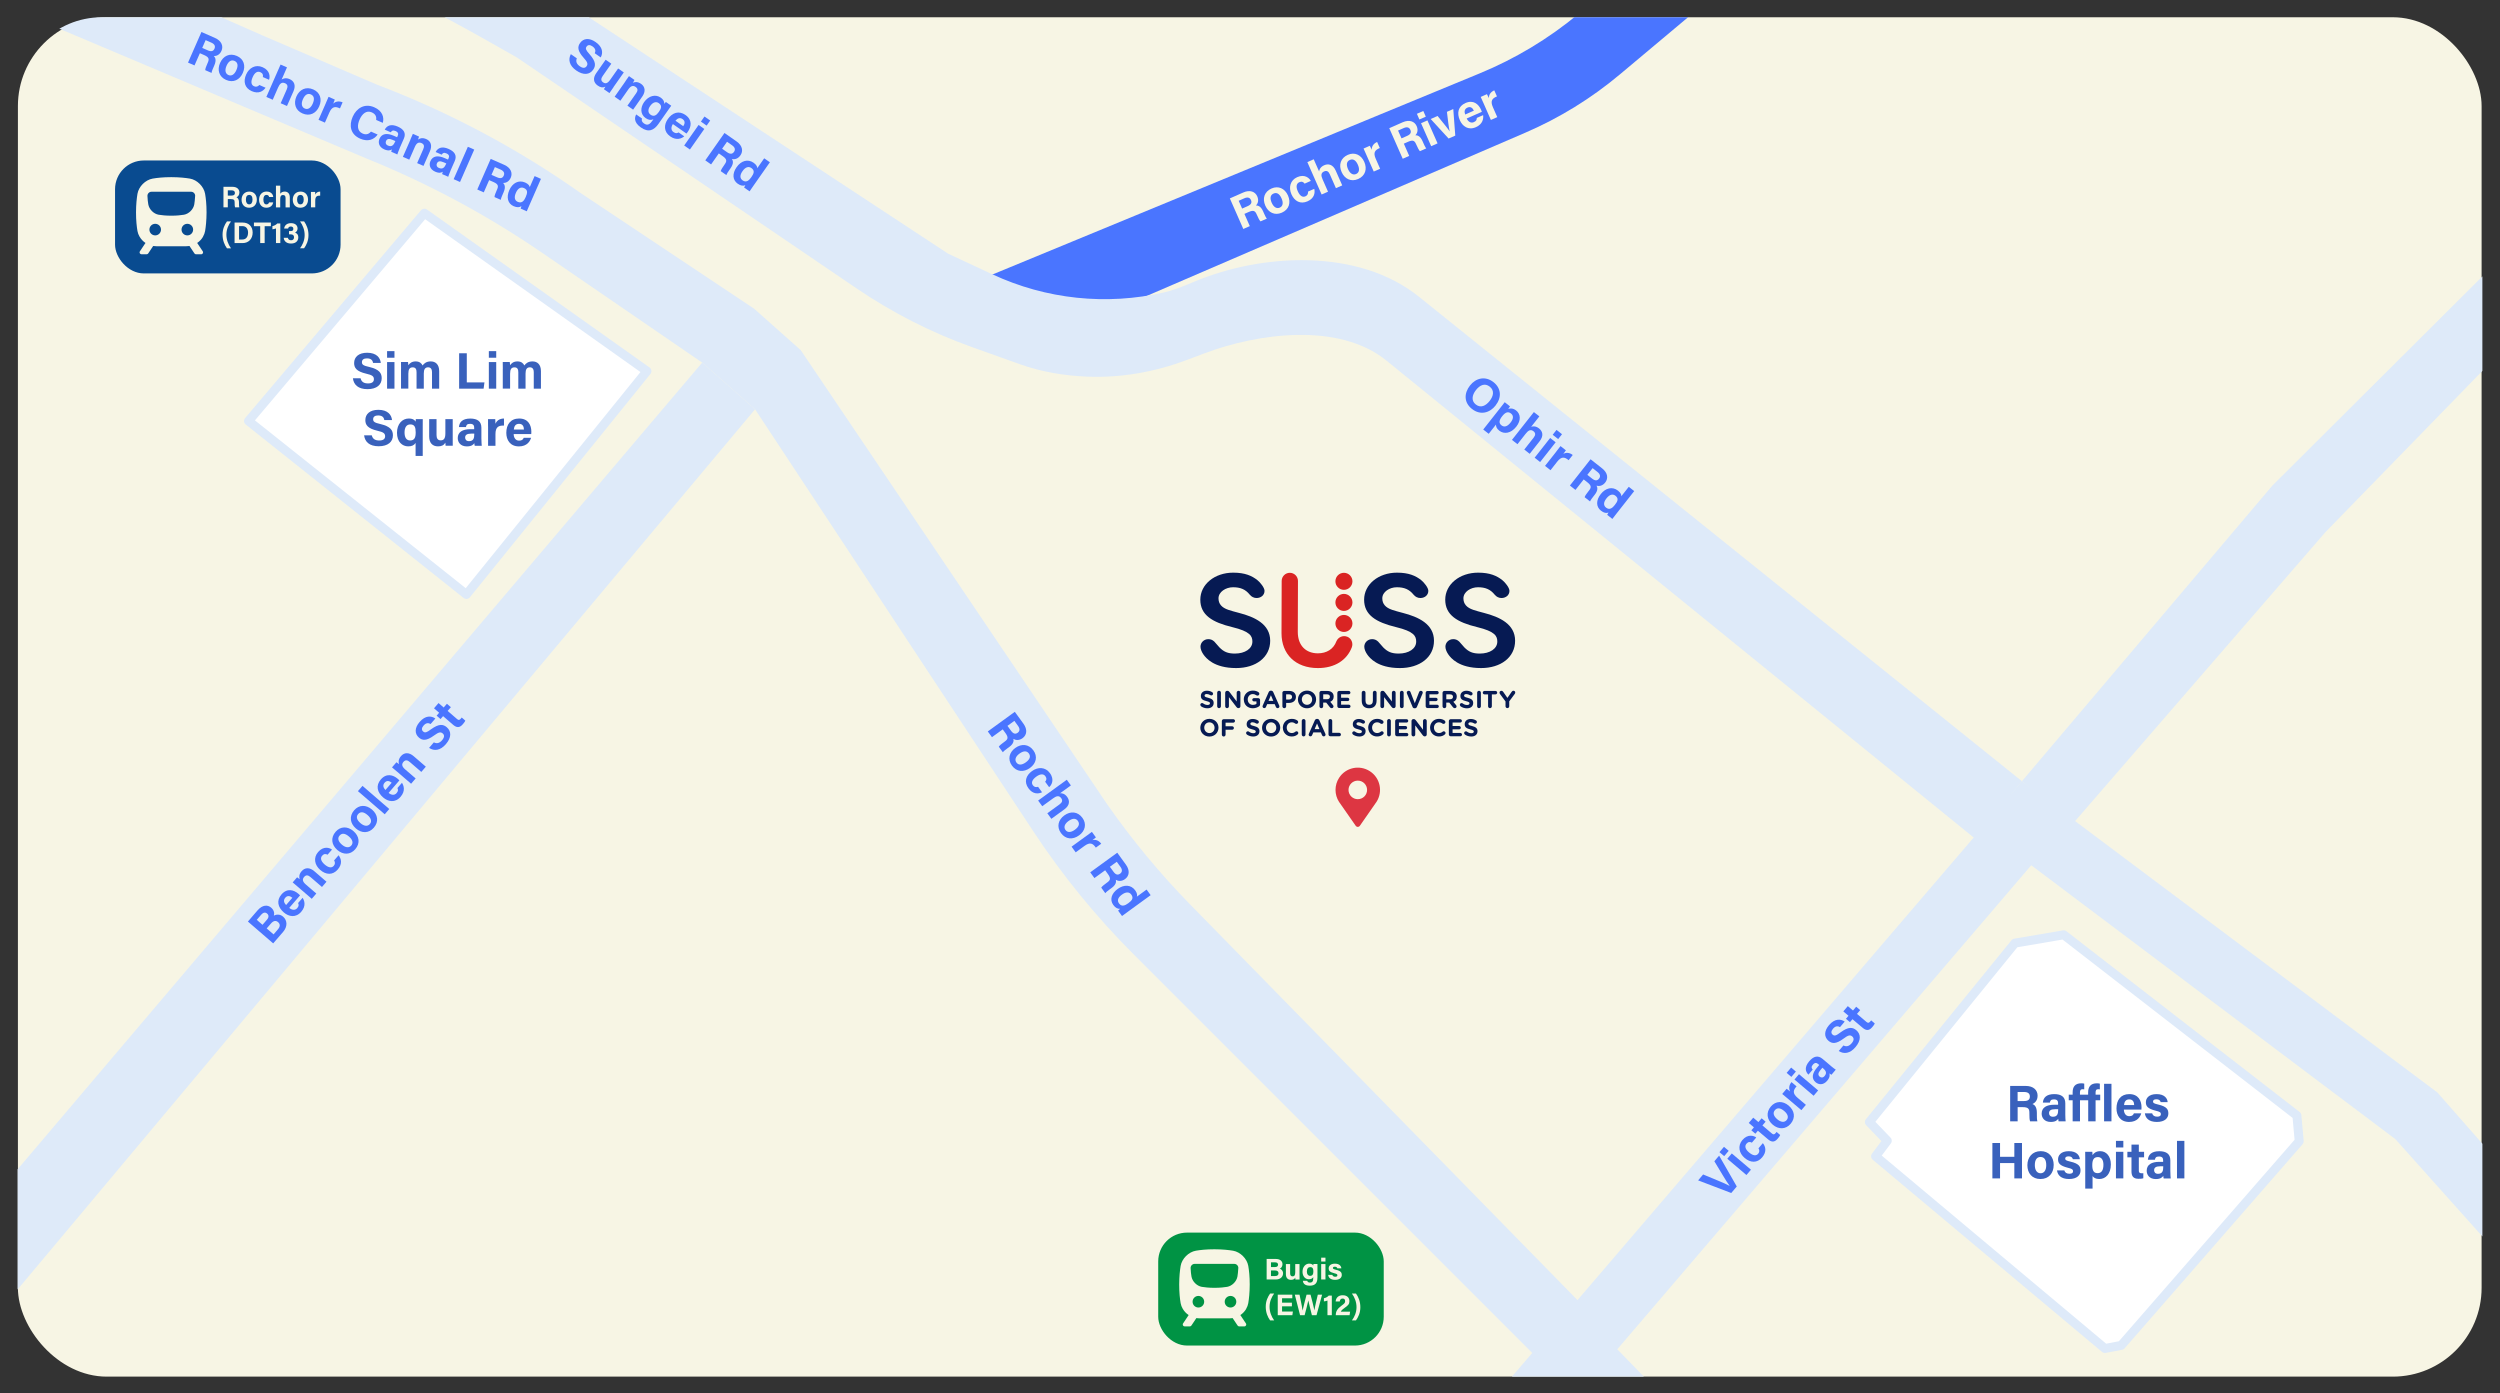 <?xml version="1.0" encoding="UTF-8"?>
<svg id="Layer_1" data-name="Layer 1" xmlns="http://www.w3.org/2000/svg" xmlns:xlink="http://www.w3.org/1999/xlink" viewBox="0 0 724.52 403.76">
  <rect x="0" y="0" width="724.52" height="403.76" fill="#333333" stroke="none"/>
  <defs>
    <style>
      .cls-1 {
        fill: none;
      }

      .cls-2 {
        fill: #094b90;
      }

      .cls-3 {
        fill: #f7f5e4;
      }

      .cls-4 {
        fill: #fff;
        stroke: #deeaf9;
        stroke-linecap: round;
        stroke-linejoin: round;
        stroke-width: 2.6px;
      }

      .cls-5 {
        fill: #009344;
      }

      .cls-6 {
        fill: #deeaf9;
      }

      .cls-7 {
        fill: #4a75ff;
      }

      .cls-8 {
        fill: #061a53;
      }

      .cls-9 {
        fill: #3961bc;
      }

      .cls-10 {
        fill: #da2423;
      }

      .cls-11 {
        fill: #dd3642;
      }

      .cls-12 {
        clip-path: url(#clippath);
      }
    </style>
    <clipPath id="clippath">
      <rect class="cls-1" x="5.1" y="5" width="714.31" height="393.96" rx="24.42" ry="24.42"/>
    </clipPath>
  </defs>
  <g>
    <rect class="cls-3" x="5.19" y="5" width="714" height="393.96" rx="25.74" ry="25.74"/>
    <g class="cls-12">
      <g>
        <path class="cls-3" d="M249.91,130.78s4.59-10.21,13.42-15.18c20.98-11.81,25.86-9.92,49.31-7.82l40.59-13.53,37.89-6.31,191.23,152.44-127.19,147.03-122.68-122.68-62.24-91.11-20.34-42.85Z"/>
        <path class="cls-7" d="M492.83-25.26l-35.53,29.41c-8.59,7.11-18.2,12.89-28.51,17.13l-144.56,59.67,25.26,14.66,132.57-57.16c9.89-4.26,19.1-9.94,27.36-16.86l39.2-32.86-15.79-13.98Z"/>
        <polygon class="cls-6" points="332.94 521.82 585.96 226.41 706.38 316.61 774.04 393.73 774.04 419.44 694.21 330.14 588.67 250.76 468.7 391.03 595.88 521.82 565.21 521.82 454.26 405.01 357.75 521.82 332.94 521.82"/>
        <polygon class="cls-6" points="600.84 238.58 673.91 154.24 773.58 51.86 773.58 26.15 658.57 140.71 585.96 226.41 600.84 238.58"/>
        <polygon class="cls-6" points="-18.18 366.3 203.5 105.08 218.83 118.61 -18.18 401.48 -18.18 366.3"/>
        <path class="cls-6" d="M3.69-76.23l57.49,32.9c11.25,6.31,23.2,11.29,35.6,14.83l20.77,5.93c11.53,3.29,27.19,10.6,37.24,17.15l119.97,78.93,12.82,5.98c15.6,7.28,33.12,9.09,49.77,5.26,2.71-.62,5.61-1.79,8.57-3.04,19.8-8.34,47.72-9.84,65.28,4.27l174.77,140.42-13.53,16.69s-170.63-138.58-170.63-138.58c-13.88-11.27-37.48-7.87-52.75-2.11,0,0-5.04,1.9-5.04,1.9-9.28,3.5-19.16,5.27-29.07,4.85-6.63-.28-13.18-1.38-19.37-3.59l-13.85-4.95c-11.81-4.22-23.03-9.92-33.4-16.97L149.83,16.68C129.98,5.41,118.59-1.28,104.3-4.64l-16.56-3.9c-15.36-3.61-30.13-9.4-43.86-17.19L3.69-49.17v-27.06Z"/>
        <path class="cls-6" d="M3.69-21.66L76.31,10.37l32.92,14.16c20.97,7.97,40.84,18.55,59.16,31.5l50.14,33.42,13.53,12.03,88.61,131.32c7.26,10.45,15.39,20.28,24.3,29.38l112.9,115.32-13.53,14.88-115.79-115.79c-10.88-10.88-20.63-22.83-29.1-35.68l-80.63-122.3-15.33-13.53-46.4-31.83c-15.93-10.92-32.99-20.08-50.9-27.32L-17.28-6.24,3.69-21.66Z"/>
        <g>
          <path class="cls-7" d="M167.17,16.89c-.37.92-.06,1.68.86,2.32.92.64,1.57.55,1.97-.02.46-.66.27-1.2-.87-2.46-1.81-2.02-1.78-3.19-1.03-4.26.97-1.38,2.66-1.59,4.53-.27,2.11,1.48,2.16,3.19,1.46,4.44l-1.73-1.21c.26-.56.36-1.27-.66-1.99-.7-.49-1.32-.5-1.71.07-.39.55-.21,1.02.87,2.21,1.91,2.17,1.82,3.37,1.03,4.5-1.01,1.44-2.8,1.67-4.9.2-2.01-1.41-2.39-3.15-1.56-4.73l1.73,1.21Z"/>
          <path class="cls-7" d="M177.82,25.25c-.39.56-.84,1.2-1.2,1.73l-1.61-1.13c.09-.18.3-.51.44-.72-.78.35-1.46.22-2.23-.33-1.21-.85-1.46-2.12-.43-3.6l2.73-3.89,1.64,1.15-2.49,3.55c-.46.66-.63,1.34.08,1.84.75.53,1.34.34,2.16-.83l2.23-3.18,1.64,1.15-2.97,4.23Z"/>
          <path class="cls-7" d="M181.23,23.57c.36-.51.74-1.06,1.05-1.51l1.6,1.12c-.08.19-.35.62-.46.81.45-.23,1.31-.42,2.36.31,1.2.84,1.39,2.2.35,3.69l-2.65,3.79-1.65-1.15,2.53-3.6c.48-.68.6-1.31-.14-1.83-.7-.49-1.37-.38-2.11.68l-2.32,3.31-1.66-1.16,3.12-4.45Z"/>
          <path class="cls-7" d="M190.85,35.88c-1.34,1.91-2.89,2.62-5.14,1.04-2.17-1.53-1.75-3.03-1.33-3.75l1.68,1.18c-.18.5-.07.98.56,1.42,1.07.75,1.74.24,2.55-.92l.2-.29c-.67.3-1.39.28-2.27-.34-1.56-1.1-1.56-3.02-.44-4.62,1.31-1.86,3.32-2.36,4.8-1.32,1.02.72,1.11,1.5,1.01,1.84.12-.15.42-.48.51-.57l1.55,1.09c-.38.54-.81,1.13-1.21,1.71l-2.47,3.52ZM188.51,33.23c.99.69,1.73.2,2.43-.8.7-1,1.01-1.81-.03-2.55-.71-.5-1.66-.34-2.5.85-.72,1.02-.62,1.99.11,2.49Z"/>
          <path class="cls-7" d="M195.01,35.96c-.52.75-.65,1.74.16,2.31.69.48,1.08.34,1.49.1l1.64,1.15c-.71.58-2.21,1.32-4.07,0-1.97-1.38-1.79-3.44-.7-5,1.31-1.88,3.21-2.54,5.13-1.19,2.04,1.43,1.7,3.41.66,4.89-.15.21-.23.33-.38.49l-3.94-2.76ZM198.02,36.56c.47-.7.61-1.48-.2-2.04-.78-.55-1.48-.23-2.07.46l2.27,1.59Z"/>
          <path class="cls-7" d="M202.46,36.21l1.66,1.16-4.18,5.96-1.66-1.16,4.18-5.96ZM203.13,35.24l1.03-1.47,1.66,1.16-1.03,1.47-1.66-1.16Z"/>
          <path class="cls-7" d="M208.31,44.47l-2.23,3.18-1.68-1.18,5.56-7.93,3.49,2.44c1.73,1.21,2,2.81,1.13,4.04-.74,1.06-1.72,1.23-2.46,1.07.29.42.6,1.25-.4,2.67l-.27.39c-.37.53-.8,1.14-.94,1.59l-1.63-1.14c.1-.44.5-1.06,1.09-1.9l.08-.12c.6-.86.68-1.43-.6-2.33l-1.13-.79ZM209.27,43.1l1.44,1.01c.93.65,1.55.55,2.01-.1.45-.64.29-1.31-.55-1.9l-1.47-1.03-1.42,2.02Z"/>
          <path class="cls-7" d="M223.1,47.05l-4.74,6.77c-.38.54-.77,1.09-1.13,1.64l-1.58-1.11c.1-.21.27-.53.36-.68-.62.27-1.34.19-2.22-.43-1.51-1.06-1.62-2.94-.31-4.8,1.28-1.83,3.23-2.46,4.92-1.27.87.61,1.11,1.24,1.05,1.59l2.02-2.88,1.65,1.15ZM215.2,52.27c1.13.79,1.93-.06,2.53-.91.72-1.02,1.11-1.9.03-2.66-.86-.6-1.78-.23-2.57.89-.82,1.16-.8,2.1.01,2.67Z"/>
        </g>
        <g>
          <path class="cls-7" d="M433.43,117.52c-1.67,2.12-4.38,2.94-6.85.99-2.4-1.89-2.28-4.6-.56-6.79,1.74-2.21,4.46-2.82,6.82-.96,2.23,1.76,2.42,4.43.58,6.76ZM427.75,113.03c-1.17,1.49-1.41,3.13-.06,4.19,1.47,1.16,2.95.34,4.02-1.02,1.14-1.45,1.43-3.04.02-4.15-1.38-1.09-2.81-.5-3.98.98Z"/>
          <path class="cls-7" d="M429.86,124.47l5.14-6.52c.37-.46.72-.92,1.08-1.39l1.53,1.21c-.1.17-.35.55-.51.76.57-.23,1.42-.26,2.32.46,1.29,1.02,1.42,2.87.03,4.64-1.59,2.02-3.57,2.26-4.95,1.18-.81-.63-.98-1.27-.94-1.78l-2.12,2.69-1.58-1.24ZM437.92,119.85c-.89-.7-1.67-.37-2.58.78-.86,1.09-1.06,1.96-.21,2.63.84.66,1.76.33,2.67-.83.83-1.05.88-1.98.11-2.58Z"/>
          <path class="cls-7" d="M446.12,120.67l-2.38,3.02c.54-.18,1.35-.26,2.28.47,1.06.83,1.41,2.14.19,3.69l-2.89,3.67-1.57-1.24,2.7-3.43c.58-.74.63-1.35-.03-1.87-.88-.7-1.57-.16-2.26.71l-2.39,3.04-1.59-1.25,6.35-8.06,1.59,1.25Z"/>
          <path class="cls-7" d="M449.25,126.93l1.59,1.25-4.5,5.72-1.59-1.25,4.5-5.72ZM449.98,126l1.11-1.41,1.59,1.25-1.11,1.41-1.59-1.25Z"/>
          <path class="cls-7" d="M451.03,130.85c.45-.57.84-1.07,1.22-1.57l1.56,1.23c-.08.15-.5.73-.75,1.04.77-.45,1.75-.45,2.73.31l-1.19,1.51c-1.12-.94-2.05-1.17-3.29.4l-1.96,2.5-1.59-1.25,3.28-4.16Z"/>
          <path class="cls-7" d="M458.98,138.93l-2.4,3.05-1.61-1.27,5.99-7.61,3.34,2.63c1.66,1.3,1.84,2.91.91,4.1-.8,1.02-1.79,1.13-2.52.93.26.44.53,1.28-.55,2.65l-.3.38c-.4.51-.86,1.09-1.03,1.53l-1.57-1.23c.13-.44.56-1.03,1.19-1.83l.09-.11c.65-.83.76-1.39-.47-2.36l-1.08-.85ZM460.02,137.61l1.38,1.09c.89.71,1.52.64,2.01.01.49-.62.36-1.29-.45-1.93l-1.41-1.11-1.53,1.94Z"/>
          <path class="cls-7" d="M473.61,142.32l-5.11,6.49c-.41.52-.83,1.05-1.22,1.58l-1.51-1.19c.11-.2.3-.52.39-.66-.63.24-1.35.12-2.2-.55-1.45-1.14-1.45-3.02-.04-4.81,1.38-1.75,3.36-2.27,4.98-.99.83.65,1.04,1.3.96,1.65l2.17-2.76,1.58,1.24ZM465.43,147.1c1.08.85,1.93.05,2.57-.77.77-.98,1.21-1.84.18-2.65-.83-.65-1.76-.33-2.61.75-.88,1.12-.92,2.05-.13,2.67Z"/>
        </g>
        <g>
          <path class="cls-7" d="M290.62,211.36l-3.14,2.28-1.21-1.66,7.83-5.69,2.5,3.44c1.24,1.71.98,3.3-.24,4.19-1.04.76-2.03.6-2.68.21.13.49.17,1.37-1.25,2.4l-.39.28c-.52.38-1.12.82-1.41,1.2l-1.17-1.61c.24-.38.82-.84,1.65-1.44l.11-.08c.85-.62,1.1-1.13.19-2.4l-.81-1.11ZM291.98,210.37l1.03,1.42c.67.92,1.29,1.03,1.93.56.64-.46.69-1.15.09-1.98l-1.06-1.46-2,1.45Z"/>
          <path class="cls-7" d="M298.49,222.56c-1.78,1.3-3.87,1.18-5.22-.68-1.32-1.82-.79-3.84.96-5.11,1.82-1.32,3.9-1.15,5.26.71,1.26,1.73.85,3.75-1,5.08ZM295.45,218.4c-1.14.83-1.45,1.8-.88,2.59.59.81,1.58.76,2.71-.05,1.23-.89,1.48-1.77.88-2.59-.54-.75-1.47-.85-2.71.05Z"/>
          <path class="cls-7" d="M302,229.61c-1.12.52-2.68.59-3.95-1.16-1.33-1.83-.75-3.69,1.02-4.98,1.74-1.26,3.89-1.22,5.2.58,1.44,1.98.41,3.58-.23,4.08l-1.15-1.58c.4-.45.53-.96.07-1.6-.55-.75-1.5-.7-2.64.13-1.26.92-1.5,1.79-.99,2.49.41.57.96.62,1.51.45l1.16,1.59Z"/>
          <path class="cls-7" d="M310.34,227.63l-3.12,2.26c.57-.03,1.37.12,2.06,1.07.79,1.09.77,2.45-.82,3.6l-3.77,2.74-1.17-1.61,3.54-2.57c.76-.55.97-1.12.48-1.81-.66-.91-1.47-.58-2.36.07l-3.13,2.27-1.19-1.64,8.3-6.03,1.19,1.64Z"/>
          <path class="cls-7" d="M312.7,242.11c-1.79,1.3-3.87,1.18-5.22-.68-1.32-1.82-.79-3.84.96-5.11,1.82-1.32,3.91-1.15,5.26.71,1.26,1.73.85,3.75-.99,5.08ZM309.66,237.94c-1.14.83-1.45,1.8-.88,2.59.59.81,1.58.76,2.71-.05,1.23-.89,1.48-1.77.88-2.59-.55-.75-1.47-.85-2.7.05Z"/>
          <path class="cls-7" d="M314.84,242.26c.59-.43,1.1-.8,1.6-1.18l1.16,1.6c-.12.12-.68.57-1,.8.86-.23,1.8.04,2.54,1.04l-1.56,1.13c-.83-1.21-1.66-1.68-3.27-.51l-2.57,1.87-1.19-1.64,4.29-3.12Z"/>
          <path class="cls-7" d="M320.31,252.19l-3.14,2.28-1.21-1.66,7.83-5.69,2.5,3.45c1.24,1.71.98,3.3-.24,4.19-1.04.76-2.03.6-2.68.21.13.49.17,1.37-1.25,2.4l-.39.28c-.52.38-1.12.82-1.41,1.2l-1.17-1.61c.24-.38.82-.84,1.65-1.44l.11-.08c.85-.62,1.1-1.13.19-2.39l-.81-1.11ZM321.66,251.21l1.03,1.42c.67.92,1.29,1.03,1.93.56.64-.46.69-1.15.09-1.98l-1.06-1.46-2,1.45Z"/>
          <path class="cls-7" d="M333.46,259.43l-6.68,4.86c-.53.39-1.08.79-1.61,1.18l-1.13-1.56c.16-.17.43-.41.56-.53-.67.05-1.33-.25-1.96-1.12-1.08-1.49-.57-3.3,1.27-4.64,1.81-1.31,3.85-1.27,5.07.4.62.85.64,1.53.47,1.85l2.84-2.07,1.18,1.63ZM324.29,261.81c.81,1.11,1.84.57,2.68-.04,1.01-.74,1.67-1.44.89-2.51-.62-.85-1.6-.8-2.72.01-1.15.83-1.44,1.72-.85,2.53Z"/>
        </g>
        <g>
          <path class="cls-7" d="M501.72,345.74l-9.59-3.66,1.45-1.71,4.34,1.8c1.32.53,2.41,1.03,3.31,1.5l.02-.02c-.57-.74-1.22-1.79-1.97-3.04l-2.45-4.07,1.38-1.63,5.12,8.94-1.6,1.89Z"/>
          <path class="cls-7" d="M499.68,335.06l-1.37-1.16,1.31-1.54,1.37,1.16-1.31,1.54ZM500.58,335.82l1.31-1.54,5.55,4.71-1.31,1.54-5.55-4.71Z"/>
          <path class="cls-7" d="M510.89,331.29c.77.96,1.21,2.46-.19,4.11-1.46,1.73-3.41,1.61-5.08.19-1.64-1.39-2.1-3.5-.67-5.19,1.58-1.87,3.38-1.25,4.02-.74l-1.26,1.49c-.53-.29-1.06-.29-1.57.31-.6.71-.33,1.62.75,2.53,1.19,1.01,2.09,1.03,2.65.37.45-.54.38-1.08.08-1.57l1.27-1.5Z"/>
          <path class="cls-7" d="M507.57,327.57l.73-.86-1.5-1.27,1.3-1.53,1.5,1.27.93-1.09,1.16.98-.93,1.09,2.74,2.33c.42.35.69.36,1.08-.1.07-.09.2-.24.28-.35l1.05.89c-.15.39-.5.81-.77,1.12-.92,1.08-1.8.95-2.77.12l-2.92-2.47-.73.86-1.16-.98Z"/>
          <path class="cls-7" d="M518.38,320.43c1.68,1.43,2.06,3.48.57,5.24-1.45,1.71-3.54,1.68-5.19.28-1.71-1.46-2.04-3.52-.55-5.28,1.38-1.63,3.44-1.71,5.18-.24ZM515.06,324.37c1.07.91,2.1.98,2.72.24.65-.76.37-1.71-.69-2.62-1.16-.98-2.07-1.02-2.72-.24-.6.71-.47,1.62.69,2.62Z"/>
          <path class="cls-7" d="M518.02,318.31c-.56-.47-1.04-.88-1.52-1.27l1.28-1.51c.15.09.71.53,1.01.78-.42-.78-.38-1.76.4-2.71l1.47,1.24c-.98,1.09-1.24,2.01.28,3.3l2.42,2.05-1.31,1.54-4.04-3.43Z"/>
          <path class="cls-7" d="M519.15,312.09l-1.37-1.16,1.31-1.54,1.37,1.16-1.31,1.54ZM520.05,312.85l1.31-1.54,5.55,4.71-1.31,1.54-5.55-4.71Z"/>
          <path class="cls-7" d="M530.52,308.86c.54.45,1.34,1.07,1.5,1.14l-1.24,1.47c-.14-.05-.47-.27-.61-.39.14.47.19,1.15-.65,2.14-1.14,1.34-2.49,1.15-3.34.42-1.27-1.07-1-2.58.38-4.21l.67-.79-.33-.28c-.4-.34-.9-.52-1.51.19-.55.64-.4,1.02-.05,1.43l-1.24,1.46c-.92-.91-1.2-2.19.24-3.89,1.26-1.47,2.53-1.79,3.86-.67l2.33,1.97ZM528.15,309.43l-.53.62c-.79.93-.79,1.52-.26,1.97.4.34.95.38,1.42-.18.83-.97.24-1.67-.49-2.29l-.15-.13Z"/>
          <path class="cls-7" d="M534.24,302.98c.88.46,1.66.21,2.39-.64s.69-1.51.16-1.97c-.61-.52-1.17-.38-2.53.64-2.18,1.62-3.34,1.48-4.34.63-1.29-1.09-1.34-2.79.14-4.54,1.66-1.96,3.38-1.85,4.55-1.04l-1.36,1.61c-.53-.3-1.24-.48-2.04.48-.55.65-.61,1.27-.09,1.71.52.44.99.31,2.28-.67,2.33-1.71,3.53-1.51,4.58-.62,1.34,1.14,1.41,2.95-.25,4.9-1.59,1.88-3.36,2.09-4.85,1.12l1.36-1.61Z"/>
          <path class="cls-7" d="M534.98,295.24l.73-.86-1.5-1.27,1.3-1.53,1.5,1.27.93-1.09,1.16.98-.93,1.09,2.74,2.33c.42.35.69.36,1.08-.1.07-.09.2-.24.28-.35l1.05.89c-.15.39-.5.81-.77,1.12-.92,1.08-1.8.95-2.77.12l-2.92-2.47-.73.86-1.16-.98Z"/>
        </g>
        <g>
          <path class="cls-7" d="M71.84,267.08l2.76-3.2c1.53-1.78,3.03-1.66,3.99-.83.83.72.99,1.61.78,2.3.62-.33,1.7-.53,2.67.3,1.25,1.08,1.34,2.88,0,4.43l-2.87,3.32-7.33-6.33ZM77.34,266.56c.65-.75.58-1.36.06-1.81-.53-.46-1.16-.29-1.68.31l-1.31,1.52,1.67,1.44,1.27-1.47ZM79.28,270.8l1.24-1.44c.74-.86.71-1.56.05-2.13-.6-.51-1.3-.45-2.05.42l-1.23,1.42,1.99,1.72Z"/>
          <path class="cls-7" d="M83.82,263.11c.69.6,1.66.83,2.32.07.55-.64.45-1.04.25-1.47l1.31-1.52c.5.77,1.09,2.33-.4,4.05-1.57,1.82-3.6,1.44-5.05.19-1.73-1.5-2.21-3.45-.67-5.22,1.63-1.88,3.56-1.35,4.93-.16.19.17.31.27.45.43l-3.14,3.64ZM84.72,260.18c-.65-.54-1.41-.75-2.05,0-.62.72-.38,1.45.24,2.11l1.81-2.1Z"/>
          <path class="cls-7" d="M86.22,256.92c-.47-.4-.98-.84-1.4-1.19l1.28-1.48c.18.1.58.41.76.54-.18-.47-.29-1.34.55-2.31.96-1.11,2.33-1.17,3.71.03l3.5,3.02-1.31,1.52-3.33-2.87c-.63-.54-1.25-.73-1.84-.04-.56.65-.51,1.32.47,2.17l3.06,2.64-1.32,1.53-4.12-3.55Z"/>
          <path class="cls-7" d="M98.12,247.87c.76.97,1.19,2.47-.23,4.11-1.48,1.71-3.42,1.58-5.08.14-1.63-1.41-2.07-3.51-.62-5.2,1.6-1.85,3.39-1.21,4.02-.7l-1.28,1.48c-.53-.29-1.06-.3-1.57.29-.61.7-.34,1.62.72,2.54,1.18,1.02,2.08,1.05,2.65.39.46-.53.39-1.07.1-1.57l1.29-1.49Z"/>
          <path class="cls-7" d="M102.44,240.87c1.67,1.44,2.03,3.5.52,5.24-1.47,1.7-3.55,1.65-5.19.23-1.7-1.47-2.01-3.54-.51-5.28,1.4-1.62,3.46-1.68,5.18-.19ZM99.08,244.78c1.06.92,2.09,1,2.72.27.65-.76.38-1.71-.67-2.62-1.15-.99-2.06-1.04-2.72-.27-.61.7-.49,1.62.67,2.62Z"/>
          <path class="cls-7" d="M107.82,234.63c1.67,1.44,2.03,3.5.52,5.24-1.47,1.7-3.56,1.65-5.19.23-1.7-1.47-2.01-3.54-.51-5.28,1.4-1.62,3.45-1.68,5.18-.19ZM104.46,238.55c1.06.92,2.09,1,2.72.27.65-.75.38-1.71-.67-2.62-1.15-.99-2.06-1.03-2.72-.27-.61.7-.49,1.62.67,2.62Z"/>
          <path class="cls-7" d="M111.49,235.98l-7.76-6.7,1.32-1.53,7.76,6.71-1.32,1.53Z"/>
          <path class="cls-7" d="M112.61,229.78c.69.6,1.67.83,2.32.07.55-.64.45-1.04.25-1.47l1.31-1.52c.51.77,1.09,2.33-.4,4.06-1.57,1.82-3.6,1.44-5.05.19-1.73-1.5-2.21-3.45-.67-5.22,1.62-1.88,3.56-1.35,4.93-.16.19.17.31.27.45.43l-3.14,3.64ZM113.51,226.84c-.65-.54-1.41-.75-2.05,0-.62.72-.38,1.45.24,2.11l1.81-2.1Z"/>
          <path class="cls-7" d="M115.01,223.58c-.47-.4-.98-.84-1.4-1.19l1.28-1.48c.18.1.58.41.76.54-.18-.47-.29-1.34.55-2.31.96-1.11,2.33-1.17,3.71.03l3.5,3.02-1.31,1.52-3.33-2.87c-.63-.54-1.25-.73-1.84-.05-.56.65-.51,1.32.47,2.17l3.06,2.64-1.32,1.53-4.12-3.55Z"/>
          <path class="cls-7" d="M125.73,215.14c.88.46,1.66.23,2.39-.62.73-.85.71-1.51.18-1.96-.61-.52-1.17-.39-2.54.61-2.19,1.6-3.35,1.45-4.34.6-1.28-1.1-1.31-2.8.19-4.54,1.68-1.95,3.39-1.82,4.56-1l-1.38,1.6c-.53-.31-1.23-.49-2.05.46-.56.65-.63,1.26-.1,1.71.51.44.99.32,2.28-.65,2.35-1.69,3.54-1.47,4.58-.57,1.33,1.15,1.38,2.96-.29,4.89-1.61,1.86-3.38,2.06-4.86,1.07l1.38-1.6Z"/>
          <path class="cls-7" d="M126.54,207.41l.73-.85-1.49-1.29,1.31-1.52,1.49,1.29.94-1.08,1.15.99-.94,1.08,2.72,2.35c.41.36.68.37,1.08-.09.07-.08.2-.23.28-.35l1.04.9c-.15.39-.51.8-.78,1.11-.93,1.07-1.8.93-2.77.09l-2.89-2.5-.73.85-1.15-.99Z"/>
        </g>
        <g>
          <path class="cls-7" d="M57.93,15.41l-1.56,3.55-1.88-.82,3.89-8.87,3.9,1.71c1.93.85,2.51,2.36,1.91,3.74-.52,1.18-1.45,1.54-2.21,1.53.36.36.83,1.1.13,2.7l-.19.44c-.26.59-.56,1.27-.61,1.74l-1.83-.8c.01-.46.28-1.13.69-2.07l.06-.13c.42-.97.38-1.54-1.04-2.16l-1.26-.55ZM58.6,13.88l1.61.71c1.04.46,1.63.24,1.95-.49.32-.72.02-1.34-.92-1.75l-1.65-.72-.99,2.27Z"/>
          <path class="cls-7" d="M70.38,21.12c-.89,2.02-2.75,2.97-4.86,2.04-2.06-.9-2.62-2.92-1.75-4.9.9-2.06,2.79-2.97,4.9-2.04,1.96.86,2.62,2.81,1.71,4.89ZM65.65,19.06c-.56,1.29-.34,2.29.54,2.68.91.4,1.75-.14,2.31-1.41.61-1.39.38-2.27-.54-2.68-.85-.37-1.69,0-2.31,1.41Z"/>
          <path class="cls-7" d="M76.96,25.43c-.71,1.01-2.01,1.86-4,.99-2.07-.91-2.51-2.81-1.63-4.82.86-1.97,2.75-3.01,4.78-2.12,2.24.98,2.16,2.88,1.86,3.64l-1.79-.79c.12-.59-.02-1.1-.74-1.42-.85-.37-1.65.15-2.21,1.44-.63,1.43-.4,2.3.4,2.65.64.28,1.14.06,1.53-.37l1.8.79Z"/>
          <path class="cls-7" d="M83.17,19.52l-1.55,3.53c.48-.31,1.24-.59,2.32-.12,1.23.54,1.9,1.72,1.11,3.52l-1.88,4.27-1.83-.8,1.76-4c.38-.86.27-1.46-.5-1.8-1.03-.45-1.56.24-2.01,1.25l-1.55,3.54-1.85-.81,4.12-9.39,1.85.81Z"/>
          <path class="cls-7" d="M92.51,30.83c-.89,2.02-2.75,2.97-4.86,2.04-2.06-.9-2.62-2.92-1.75-4.9.9-2.06,2.79-2.97,4.9-2.04,1.96.86,2.62,2.81,1.71,4.89ZM87.78,28.77c-.57,1.29-.35,2.29.54,2.68.91.4,1.75-.14,2.31-1.41.61-1.39.38-2.27-.54-2.68-.85-.37-1.69,0-2.31,1.41Z"/>
          <path class="cls-7" d="M94.43,29.88c.29-.67.55-1.25.79-1.82l1.81.8c-.04.16-.31.83-.46,1.19.63-.63,1.58-.87,2.72-.39l-.77,1.76c-1.32-.63-2.28-.62-3.08,1.21l-1.28,2.91-1.85-.81,2.13-4.85Z"/>
          <path class="cls-7" d="M109.45,38.99c-1.08,1.51-2.86,2.17-5.08,1.19-2.82-1.24-3.27-3.81-2.16-6.34,1.07-2.43,3.4-4,6.26-2.75,2.37,1.04,2.91,2.92,2.47,4.51l-1.92-.84c.11-.78-.06-1.67-1.28-2.2-1.58-.69-2.81.47-3.53,2.09-.66,1.49-.82,3.31.89,4.06,1.26.55,2.01-.11,2.41-.57l1.93.85Z"/>
          <path class="cls-7" d="M115.82,43c-.28.64-.64,1.59-.67,1.76l-1.76-.77c0-.15.12-.53.2-.7-.41.27-1.05.51-2.24-.01-1.61-.71-1.81-2.05-1.36-3.09.67-1.52,2.19-1.69,4.14-.84l.95.42.18-.4c.21-.48.25-1.01-.62-1.39-.77-.34-1.09-.1-1.39.36l-1.75-.77c.61-1.14,1.76-1.77,3.79-.88,1.77.79,2.45,1.92,1.74,3.51l-1.23,2.79ZM114.59,40.89l-.75-.33c-1.12-.49-1.68-.33-1.97.32-.21.48-.09,1.02.57,1.31,1.17.51,1.67-.25,2.06-1.12l.08-.18Z"/>
          <path class="cls-7" d="M118.92,40.48c.25-.57.52-1.18.73-1.69l1.79.79c-.04.2-.22.67-.29.88.4-.32,1.2-.67,2.37-.16,1.34.59,1.8,1.88,1.07,3.55l-1.86,4.23-1.84-.81,1.77-4.03c.33-.76.33-1.41-.5-1.77-.78-.34-1.41-.1-1.93,1.09l-1.62,3.71-1.85-.81,2.19-4.98Z"/>
          <path class="cls-7" d="M130.57,49.47c-.28.64-.64,1.59-.67,1.76l-1.76-.77c0-.15.12-.53.2-.7-.41.27-1.05.51-2.23-.01-1.61-.71-1.82-2.06-1.36-3.08.67-1.52,2.19-1.7,4.14-.84l.95.42.17-.4c.21-.48.25-1.01-.62-1.39-.77-.34-1.09-.1-1.39.36l-1.75-.77c.61-1.14,1.76-1.78,3.79-.88,1.77.79,2.44,1.92,1.74,3.51l-1.23,2.79ZM129.34,47.37l-.75-.33c-1.12-.49-1.68-.33-1.97.32-.21.48-.09,1.02.58,1.31,1.17.51,1.67-.25,2.06-1.12l.08-.18Z"/>
          <path class="cls-7" d="M131.47,51.93l4.12-9.39,1.85.81-4.12,9.39-1.85-.81Z"/>
          <path class="cls-7" d="M141.76,52.2l-1.56,3.55-1.88-.83,3.89-8.87,3.9,1.71c1.93.85,2.51,2.36,1.91,3.74-.52,1.18-1.45,1.54-2.21,1.53.37.36.84,1.1.13,2.7l-.19.44c-.26.59-.56,1.28-.61,1.74l-1.83-.8c.01-.46.28-1.13.69-2.07l.06-.13c.42-.96.38-1.54-1.05-2.16l-1.26-.55ZM142.43,50.67l1.61.71c1.04.46,1.63.24,1.95-.49.32-.72.02-1.34-.92-1.75l-1.65-.72-.99,2.26Z"/>
          <path class="cls-7" d="M156.77,51.83l-3.32,7.57c-.27.6-.54,1.22-.79,1.83l-1.76-.77c.05-.22.16-.57.21-.73-.55.39-1.27.45-2.26.02-1.69-.74-2.16-2.56-1.25-4.65.9-2.04,2.69-3.04,4.58-2.21.97.42,1.33,1,1.34,1.36l1.41-3.22,1.84.81ZM150.05,58.5c1.26.55,1.88-.43,2.3-1.39.5-1.15.71-2.08-.5-2.61-.96-.42-1.79.12-2.34,1.38-.57,1.3-.37,2.22.54,2.62Z"/>
        </g>
        <g>
          <path class="cls-3" d="M360.64,61.98l1.56,3.55-1.88.83-3.9-8.86,3.9-1.72c1.93-.85,3.44-.25,4.04,1.12.52,1.18.16,2.11-.36,2.66.51-.03,1.38.13,2.08,1.73l.19.44c.26.59.56,1.27.87,1.63l-1.83.8c-.33-.32-.65-.98-1.06-1.91l-.06-.13c-.43-.97-.87-1.32-2.3-.69l-1.26.56ZM359.97,60.45l1.61-.71c1.04-.46,1.28-1.04.96-1.77-.32-.72-.97-.92-1.91-.51l-1.65.73,1,2.26Z"/>
          <path class="cls-3" d="M373.27,56.67c.89,2.02.33,4.03-1.78,4.96-2.06.91-3.92-.04-4.79-2.02-.91-2.06-.3-4.06,1.81-4.99,1.96-.86,3.84-.03,4.76,2.05ZM368.55,58.76c.57,1.29,1.45,1.8,2.34,1.41.91-.4,1.08-1.38.52-2.66-.61-1.39-1.42-1.82-2.34-1.41-.85.37-1.14,1.25-.52,2.66Z"/>
          <path class="cls-3" d="M380.89,54.73c.27,1.2.01,2.74-1.97,3.62-2.07.91-3.77-.05-4.65-2.05-.87-1.97-.36-4.06,1.67-4.96,2.24-.99,3.58.36,3.94,1.09l-1.79.79c-.35-.49-.83-.73-1.55-.41-.85.37-1,1.32-.44,2.6.63,1.43,1.43,1.84,2.22,1.49.64-.28.81-.8.76-1.38l1.8-.79Z"/>
          <path class="cls-3" d="M380.73,46.16l1.55,3.52c.09-.56.4-1.31,1.48-1.79,1.23-.54,2.55-.23,3.35,1.57l1.88,4.27-1.83.8-1.76-4c-.38-.86-.89-1.19-1.66-.85-1.03.45-.88,1.31-.43,2.33l1.56,3.54-1.85.82-4.14-9.39,1.85-.82Z"/>
          <path class="cls-3" d="M395.38,46.92c.89,2.02.33,4.03-1.78,4.96-2.06.91-3.92-.04-4.79-2.02-.91-2.06-.3-4.06,1.81-4.99,1.96-.86,3.84-.03,4.76,2.05ZM390.67,49.02c.57,1.29,1.46,1.8,2.34,1.41.91-.4,1.08-1.38.52-2.66-.61-1.39-1.42-1.82-2.34-1.41-.85.37-1.14,1.25-.52,2.66Z"/>
          <path class="cls-3" d="M395.98,44.86c-.29-.67-.55-1.25-.81-1.81l1.81-.8c.09.14.41.79.57,1.15-.04-.89.42-1.75,1.55-2.26l.78,1.76c-1.35.55-1.99,1.26-1.19,3.09l1.28,2.91-1.85.82-2.14-4.85Z"/>
          <path class="cls-3" d="M406.84,41.63l1.56,3.55-1.88.83-3.9-8.86,3.9-1.72c1.93-.85,3.44-.25,4.04,1.12.52,1.18.16,2.11-.36,2.66.51-.03,1.38.13,2.08,1.73l.19.44c.26.59.56,1.27.87,1.63l-1.83.8c-.33-.32-.64-.98-1.06-1.91l-.06-.13c-.43-.97-.87-1.32-2.3-.69l-1.26.56ZM406.17,40.1l1.61-.71c1.04-.46,1.28-1.04.95-1.77-.32-.72-.97-.92-1.91-.51l-1.65.73,1,2.26Z"/>
          <path class="cls-3" d="M411.35,34.63l-.72-1.65,1.85-.82.73,1.65-1.85.82ZM411.83,35.71l1.85-.82,2.94,6.66-1.85.82-2.94-6.66Z"/>
          <path class="cls-3" d="M416.62,33.61c1.63,1.99,3.02,3.72,3.5,4.46h.01c-.29-1.18-.53-3.47-.8-5.66l1.84-.81.58,7.7-1.93.85-5.2-5.66,1.99-.88Z"/>
          <path class="cls-3" d="M425.06,34.34c.37.83,1.15,1.46,2.06,1.06.77-.34.85-.74.86-1.22l1.84-.81c.13.91-.02,2.57-2.1,3.49-2.2.97-3.87-.25-4.64-2-.92-2.1-.51-4.06,1.63-5,2.28-1,3.79.31,4.52,1.97.1.23.16.37.22.58l-4.4,1.94ZM427.14,32.07c-.35-.77-.95-1.29-1.85-.89-.88.38-.97,1.15-.68,2.01l2.53-1.12Z"/>
          <path class="cls-3" d="M429.93,29.9c-.29-.67-.55-1.25-.81-1.81l1.81-.8c.09.14.41.79.57,1.15-.04-.89.42-1.75,1.55-2.26l.78,1.76c-1.35.55-1.99,1.26-1.19,3.09l1.28,2.91-1.85.82-2.13-4.85Z"/>
        </g>
        <g>
          <rect class="cls-2" x="33.34" y="46.51" width="65.36" height="32.73" rx="8.34" ry="8.34"/>
          <path class="cls-3" d="M58.83,68.59c.3-.51.51-1.06.61-1.63.21-1.28.41-3.02.42-5.4,0-2.38-.2-4.12-.42-5.4-.37-2.11-2.29-4.03-4.4-4.4-1.28-.21-3.02-.41-5.4-.42-2.38,0-4.12.2-5.4.42-2.11.37-4.03,2.29-4.4,4.4-.21,1.28-.41,3.02-.42,5.4,0,2.38.2,4.12.42,5.4.1.57.31,1.12.61,1.63.43.74,1.02,1.36,1.71,1.82l-1.62,2.43c-.24.36.02.84.45.85h1.51c.18,0,.35-.09.45-.24l1.44-2.16c.3.05.61.07.92.07h8.68c.31,0,.62-.03.92-.07l1.44,2.16c.1.15.27.24.45.24h1.51c.43,0,.69-.49.45-.85l-1.62-2.43c.69-.46,1.28-1.08,1.71-1.82h0ZM44.98,68.22c-.93,0-1.68-.75-1.68-1.68s.75-1.68,1.68-1.68,1.68.75,1.68,1.68-.75,1.68-1.68,1.68ZM54.29,68.22c-.93,0-1.68-.75-1.68-1.68s.75-1.68,1.68-1.68,1.68.75,1.68,1.68-.75,1.68-1.68,1.68ZM56.55,56.8c-.05,1.01-.15,1.81-.25,2.44-.25,1.43-1.56,2.74-2.99,2.99-.87.14-2.05.28-3.67.28-1.62,0-2.8-.14-3.67-.28-1.43-.25-2.74-1.56-2.99-2.99-.11-.63-.21-1.43-.25-2.44-.03-.67.51-1.23,1.18-1.23h11.47c.67,0,1.21.56,1.18,1.23h0Z"/>
          <g>
            <path class="cls-3" d="M66.02,57.71v2.38h-1.26v-5.95h2.62c1.3,0,2,.71,2,1.63,0,.79-.43,1.23-.86,1.41.29.11.74.41.74,1.49v.29c0,.4,0,.86.09,1.13h-1.23c-.1-.26-.12-.71-.12-1.34v-.09c0-.65-.16-.96-1.12-.96h-.85ZM66.02,56.68h1.08c.7,0,.98-.27.98-.76s-.32-.76-.95-.76h-1.11v1.52Z"/>
            <path class="cls-3" d="M74.43,57.85c0,1.36-.81,2.35-2.23,2.35s-2.19-.99-2.19-2.32.84-2.36,2.25-2.36c1.31,0,2.17.93,2.17,2.33ZM71.26,57.86c0,.86.37,1.37.97,1.37s.95-.51.95-1.37c0-.93-.35-1.37-.97-1.37-.57,0-.95.42-.95,1.36Z"/>
            <path class="cls-3" d="M79.19,58.65c-.15.74-.67,1.55-2,1.55s-2.11-.96-2.11-2.31.8-2.38,2.17-2.38c1.5,0,1.93,1.09,1.94,1.59h-1.2c-.08-.36-.29-.61-.77-.61-.57,0-.89.49-.89,1.36,0,.96.35,1.39.88,1.39.43,0,.66-.25.77-.59h1.21Z"/>
            <path class="cls-3" d="M81.22,53.79v2.37c.19-.29.55-.64,1.28-.64.83,0,1.49.5,1.49,1.71v2.87h-1.23v-2.69c0-.58-.21-.89-.73-.89-.69,0-.82.52-.82,1.2v2.38h-1.24v-6.3h1.24Z"/>
            <path class="cls-3" d="M89.27,57.85c0,1.36-.81,2.35-2.23,2.35s-2.19-.99-2.19-2.32.84-2.36,2.25-2.36c1.31,0,2.17.93,2.17,2.33ZM86.1,57.86c0,.86.37,1.37.97,1.37s.95-.51.95-1.37c0-.93-.35-1.37-.97-1.37-.57,0-.95.42-.95,1.36Z"/>
            <path class="cls-3" d="M90.11,56.84c0-.45,0-.84,0-1.22h1.22c.02.1.03.54.03.79.2-.51.67-.88,1.43-.89v1.18c-.9-.03-1.43.22-1.43,1.44v1.95h-1.24v-3.26Z"/>
            <path class="cls-3" d="M66.95,64.16c-.7.94-1.34,2.27-1.34,3.84,0,1.45.52,2.84,1.34,3.96h-1.18c-.7-.97-1.27-2.28-1.27-3.96s.6-2.88,1.27-3.83h1.18Z"/>
            <path class="cls-3" d="M67.98,64.5h2.37c1.73,0,2.87,1.14,2.87,2.9s-1.11,3.05-2.93,3.05h-2.31v-5.95ZM69.27,69.41h.97c1.14,0,1.65-.86,1.65-2.01,0-.98-.48-1.87-1.64-1.87h-.97v3.88Z"/>
            <path class="cls-3" d="M75.4,65.55h-1.81v-1.05h4.91v1.05h-1.8v4.9h-1.29v-4.9Z"/>
            <path class="cls-3" d="M79.98,70.45v-4.25c-.26.12-.74.22-1.03.25v-.92c.54-.1,1.09-.41,1.41-.77h.88v5.69h-1.26Z"/>
            <path class="cls-3" d="M82.35,66.23c.08-.7.57-1.56,1.99-1.56,1.31,0,1.9.74,1.9,1.55,0,.68-.4,1.01-.71,1.16v.03c.37.13.92.48.92,1.37,0,.82-.49,1.8-2.12,1.8-1.53,0-2.05-.92-2.1-1.67h1.2c.08.39.35.72.93.72s.85-.36.85-.86c0-.53-.28-.85-.93-.85h-.52v-.95h.46c.56,0,.79-.19.79-.67,0-.39-.23-.66-.73-.66-.58,0-.72.33-.78.6h-1.17Z"/>
            <path class="cls-3" d="M86.95,71.96c.7-.94,1.34-2.27,1.34-3.84,0-1.45-.52-2.84-1.34-3.96h1.18c.69.97,1.27,2.28,1.27,3.96s-.6,2.88-1.27,3.83h-1.18Z"/>
          </g>
        </g>
        <rect class="cls-5" x="335.66" y="357.22" width="65.36" height="32.73" rx="8.34" ry="8.34"/>
        <path class="cls-3" d="M361.15,379.3c.3-.51.51-1.06.61-1.63.21-1.28.41-3.02.42-5.4,0-2.38-.2-4.12-.42-5.4-.37-2.11-2.29-4.03-4.4-4.4-1.28-.21-3.02-.41-5.4-.42-2.38,0-4.12.2-5.4.42-2.11.37-4.03,2.29-4.4,4.4-.21,1.28-.41,3.02-.42,5.4,0,2.38.2,4.12.42,5.4.1.57.31,1.12.61,1.63.43.74,1.02,1.36,1.71,1.82l-1.62,2.43c-.24.36.02.84.45.85h1.51c.18,0,.35-.09.45-.24l1.44-2.16c.3.05.61.07.92.07h8.68c.31,0,.62-.03.92-.07l1.44,2.16c.1.15.27.24.45.24h1.51c.43,0,.69-.49.45-.85l-1.62-2.43c.69-.46,1.28-1.08,1.71-1.82h0ZM347.3,378.93c-.93,0-1.68-.75-1.68-1.68s.75-1.68,1.68-1.68,1.68.75,1.68,1.68-.75,1.68-1.68,1.68ZM356.61,378.93c-.93,0-1.68-.75-1.68-1.68s.75-1.68,1.68-1.68,1.68.75,1.68,1.68-.75,1.68-1.68,1.68ZM358.87,367.51c-.05,1.01-.15,1.81-.25,2.44-.25,1.43-1.56,2.74-2.99,2.99-.87.14-2.05.28-3.67.28-1.62,0-2.8-.14-3.67-.28-1.43-.25-2.74-1.56-2.99-2.99-.11-.63-.21-1.43-.25-2.44-.03-.67.51-1.23,1.18-1.23h11.47c.67,0,1.21.56,1.18,1.23h0Z"/>
        <g>
          <path class="cls-3" d="M367.08,364.85h2.6c1.44,0,1.99.74,1.99,1.52,0,.67-.35,1.11-.76,1.29.41.16.93.58.93,1.36,0,1.02-.8,1.78-2.06,1.78h-2.7v-5.95ZM369.53,367.2c.61,0,.86-.28.86-.7s-.33-.66-.82-.66h-1.23v1.36h1.19ZM368.34,369.81h1.17c.7,0,1.01-.29,1.01-.83,0-.48-.31-.79-1.02-.79h-1.16v1.62Z"/>
          <path class="cls-3" d="M376.62,369.51c0,.42,0,.9,0,1.3h-1.21c-.02-.12-.03-.36-.03-.52-.27.45-.66.62-1.24.62-.91,0-1.48-.55-1.48-1.66v-2.92h1.23v2.67c0,.49.16.9.69.9s.79-.3.79-1.18v-2.38h1.24v3.18Z"/>
          <path class="cls-3" d="M381.8,370.26c0,1.43-.53,2.34-2.22,2.34s-1.95-.91-2-1.42h1.26c.09.31.31.52.79.52.8,0,.96-.49.96-1.37v-.22c-.23.39-.6.63-1.26.63-1.17,0-1.85-.97-1.85-2.17,0-1.4.84-2.36,1.95-2.36.77,0,1.09.36,1.16.57,0-.12.04-.39.05-.47h1.17c0,.41,0,.85,0,1.29v2.64ZM379.68,369.75c.74,0,.94-.51.94-1.26s-.13-1.27-.92-1.27c-.54,0-.96.41-.96,1.31,0,.77.39,1.22.93,1.22Z"/>
          <path class="cls-3" d="M382.89,365.6v-1.11h1.24v1.11h-1.24ZM382.89,366.33h1.24v4.47h-1.24v-4.47Z"/>
          <path class="cls-3" d="M386.11,369.45c.09.36.39.56.85.56s.62-.16.62-.44-.19-.4-.83-.55c-1.46-.36-1.69-.81-1.69-1.44s.46-1.36,1.81-1.36,1.82.74,1.86,1.35h-1.17c-.04-.16-.16-.47-.73-.47-.41,0-.54.18-.54.38,0,.22.14.33.86.5,1.49.35,1.71.86,1.71,1.51,0,.74-.57,1.42-1.93,1.42s-1.92-.66-2.02-1.45h1.22Z"/>
          <path class="cls-3" d="M369.27,374.87c-.7.94-1.34,2.27-1.34,3.84,0,1.45.52,2.84,1.34,3.96h-1.18c-.7-.97-1.27-2.28-1.27-3.96s.6-2.88,1.27-3.83h1.18Z"/>
          <path class="cls-3" d="M374.4,378.59h-2.85v1.51h3.14l-.15,1.05h-4.24v-5.95h4.22v1.05h-2.97v1.27h2.85v1.06Z"/>
          <path class="cls-3" d="M376.77,381.16l-1.52-5.95h1.37c.56,2.73.81,3.95.88,4.6h0c.22-1.1.8-3.17,1.15-4.6h1.16c.31,1.14.91,3.45,1.11,4.54h0c.2-1.31.78-3.62.99-4.54h1.24l-1.61,5.95h-1.34c-.31-1.32-.84-3.25-1.04-4.27h0c-.22,1.06-.75,3.07-1.07,4.27h-1.33Z"/>
          <path class="cls-3" d="M384.71,381.16v-4.25c-.26.12-.74.22-1.03.25v-.92c.54-.1,1.09-.41,1.41-.77h.88v5.69h-1.26Z"/>
          <path class="cls-3" d="M387.12,381.16v-.08c0-.99.44-1.8,1.67-2.69.8-.59,1.04-.79,1.04-1.29s-.24-.77-.72-.77c-.56,0-.76.35-.84.84h-1.19c.08-.98.72-1.8,2.03-1.8,1.46,0,1.96.87,1.96,1.72s-.36,1.23-1.41,1.96c-.7.49-.98.82-1.08,1.08h2.69l-.15,1.03h-4.02Z"/>
          <path class="cls-3" d="M391.79,382.67c.7-.94,1.34-2.27,1.34-3.84,0-1.45-.52-2.84-1.34-3.96h1.18c.69.97,1.27,2.28,1.27,3.96s-.6,2.88-1.27,3.83h-1.18Z"/>
        </g>
        <polygon class="cls-4" points="543.56 335.1 546.95 330.59 541.76 325.18 583.95 273.32 598.08 270.91 665.66 323.3 666.33 330.75 614.75 389.9 610.02 390.8 543.56 335.1"/>
        <g>
          <path class="cls-9" d="M584.73,320.86v4.11h-2.17v-10.26h4.51c2.23,0,3.44,1.22,3.44,2.81,0,1.37-.75,2.11-1.49,2.43.51.19,1.28.71,1.28,2.56v.51c0,.69,0,1.47.15,1.95h-2.11c-.18-.45-.21-1.22-.21-2.31v-.15c0-1.12-.28-1.65-1.94-1.65h-1.46ZM584.73,319.09h1.86c1.21,0,1.68-.46,1.68-1.31s-.55-1.31-1.64-1.31h-1.91v2.62Z"/>
          <path class="cls-9" d="M598.54,322.97c0,.75.06,1.82.1,2h-2.04c-.06-.15-.1-.57-.1-.76-.28.43-.8.94-2.17.94-1.86,0-2.64-1.22-2.64-2.41,0-1.76,1.4-2.58,3.66-2.58h1.1v-.46c0-.55-.19-1.09-1.19-1.09-.89,0-1.1.37-1.19.94h-2.03c.11-1.37.95-2.47,3.31-2.47,2.05.01,3.19.82,3.19,2.67v3.23ZM596.46,321.46h-.86c-1.29,0-1.77.4-1.77,1.15,0,.55.34,1.03,1.12,1.03,1.35,0,1.52-.95,1.52-1.97v-.21Z"/>
          <path class="cls-9" d="M602.8,318.86v6.11h-2.13v-6.11h-1.13v-1.61h1.13v-.68c0-1.59.7-2.62,2.5-2.62.36,0,.67.04.86.1v1.65c-.18-.03-.33-.04-.49-.04-.58,0-.75.36-.75.97v.62h2.37v-.68c0-1.59.73-2.62,2.52-2.62.36,0,.67.04.87.1v1.65c-.18-.03-.33-.04-.49-.04-.58,0-.74.36-.74.97v.62h1.34v1.61h-1.34v6.11h-2.14v-6.11h-2.37Z"/>
          <path class="cls-9" d="M609.78,324.97v-10.87h2.14v10.87h-2.14Z"/>
          <path class="cls-9" d="M615.52,321.57c0,.97.49,1.91,1.55,1.91.89,0,1.15-.36,1.35-.82h2.13c-.27.94-1.12,2.49-3.53,2.49-2.55,0-3.65-1.89-3.65-3.92,0-2.43,1.24-4.15,3.72-4.15,2.63,0,3.54,1.92,3.54,3.84,0,.27,0,.43-.03.66h-5.09ZM618.5,320.26c-.01-.89-.37-1.65-1.42-1.65s-1.43.7-1.52,1.65h2.93Z"/>
          <path class="cls-9" d="M623.71,322.65c.16.63.67.97,1.46.97s1.07-.28,1.07-.76-.33-.68-1.43-.95c-2.52-.62-2.92-1.4-2.92-2.49s.79-2.34,3.11-2.34,3.14,1.28,3.2,2.32h-2.03c-.07-.28-.27-.82-1.27-.82-.7,0-.94.31-.94.66,0,.39.24.57,1.49.86,2.58.6,2.95,1.47,2.95,2.61,0,1.28-.98,2.44-3.32,2.44s-3.31-1.13-3.48-2.5h2.1Z"/>
          <path class="cls-9" d="M577.41,331.25h2.22v3.99h4.14v-3.99h2.22v10.26h-2.22v-4.44h-4.14v4.44h-2.22v-10.26Z"/>
          <path class="cls-9" d="M595.17,337.64c0,2.34-1.4,4.05-3.84,4.05s-3.78-1.71-3.78-4.01,1.44-4.07,3.89-4.07c2.26,0,3.74,1.61,3.74,4.02ZM589.71,337.65c0,1.49.64,2.37,1.67,2.37s1.64-.88,1.64-2.35c0-1.61-.6-2.37-1.67-2.37-.98,0-1.64.73-1.64,2.35Z"/>
          <path class="cls-9" d="M598.26,339.19c.16.62.67.97,1.46.97s1.07-.28,1.07-.76-.33-.69-1.43-.95c-2.52-.63-2.92-1.4-2.92-2.49s.79-2.34,3.11-2.34,3.14,1.28,3.2,2.32h-2.03c-.07-.28-.27-.82-1.27-.82-.7,0-.94.31-.94.66,0,.39.24.57,1.49.86,2.58.6,2.95,1.47,2.95,2.61,0,1.28-.98,2.44-3.32,2.44s-3.31-1.13-3.49-2.5h2.1Z"/>
          <path class="cls-9" d="M604.32,344.46v-8.8c0-.63,0-1.24-.02-1.86h2.07c.03.21.07.68.07.97.33-.57,1.01-1.15,2.23-1.15,1.74,0,3.07,1.46,3.07,3.84,0,2.73-1.49,4.23-3.35,4.23-1.09,0-1.65-.42-1.95-.86v3.63h-2.13ZM608,335.33c-1.21,0-1.64.79-1.64,2.34s.4,2.32,1.55,2.32,1.68-.88,1.68-2.44c0-1.41-.57-2.22-1.59-2.22Z"/>
          <path class="cls-9" d="M613.22,332.54v-1.91h2.14v1.91h-2.14ZM613.22,333.8h2.14v7.71h-2.14v-7.71Z"/>
          <path class="cls-9" d="M616.53,333.8h1.19v-2.09h2.13v2.09h1.52v1.61h-1.52v3.81c0,.58.18.8.82.8.12,0,.33,0,.48-.01v1.46c-.42.15-1,.15-1.43.15-1.5,0-2-.8-2-2.16v-4.05h-1.19v-1.61Z"/>
          <path class="cls-9" d="M628.99,339.52c0,.74.06,1.82.1,2h-2.04c-.06-.15-.11-.57-.11-.76-.28.43-.8.94-2.17.94-1.86,0-2.64-1.22-2.64-2.41,0-1.76,1.4-2.58,3.66-2.58h1.1v-.46c0-.55-.19-1.09-1.19-1.09-.89,0-1.1.37-1.19.94h-2.03c.1-1.37.95-2.47,3.31-2.47,2.06.02,3.19.82,3.19,2.67v3.23ZM626.91,338h-.86c-1.29,0-1.77.4-1.77,1.15,0,.55.34,1.03,1.12,1.03,1.36,0,1.52-.95,1.52-1.96v-.21Z"/>
          <path class="cls-9" d="M630.91,341.51v-10.87h2.14v10.87h-2.14Z"/>
        </g>
        <polygon class="cls-4" points="122.99 61.78 187.49 107.56 135.17 172.28 72.02 122.01 122.99 61.78"/>
        <g>
          <path class="cls-9" d="M104.5,109.63c.24,1.03.97,1.49,2.16,1.49s1.7-.48,1.7-1.22c0-.85-.49-1.21-2.25-1.61-2.8-.66-3.48-1.68-3.48-3.07,0-1.79,1.34-2.99,3.77-2.99,2.73,0,3.81,1.46,3.96,2.96h-2.23c-.12-.64-.46-1.33-1.79-1.33-.91,0-1.45.37-1.45,1.1s.43,1.01,2.1,1.38c2.98.71,3.63,1.82,3.63,3.28,0,1.86-1.42,3.16-4.12,3.16s-3.99-1.28-4.23-3.16h2.23Z"/>
          <path class="cls-9" d="M112.18,103.68v-1.91h2.14v1.91h-2.14ZM112.18,104.93h2.14v7.71h-2.14v-7.71Z"/>
          <path class="cls-9" d="M116.23,106.92c0-.67,0-1.33-.02-2h2.04c.03.19.07.63.09.92.39-.57,1.01-1.1,2.14-1.1s1.71.58,1.98,1.18c.46-.62,1.12-1.18,2.38-1.18,1.34,0,2.44.83,2.44,2.83v5.06h-2.08v-4.79c0-.7-.25-1.39-1.13-1.39s-1.25.6-1.25,1.77v4.41h-2.1v-4.72c0-.79-.19-1.45-1.1-1.45s-1.28.54-1.28,1.86v4.3h-2.12v-5.72Z"/>
          <path class="cls-9" d="M133.06,102.38h2.22v8.44h5.12l-.25,1.82h-7.09v-10.26Z"/>
          <path class="cls-9" d="M141.67,103.68v-1.91h2.14v1.91h-2.14ZM141.67,104.93h2.14v7.71h-2.14v-7.71Z"/>
          <path class="cls-9" d="M145.72,106.92c0-.67,0-1.33-.02-2h2.04c.03.19.07.63.09.92.39-.57,1.01-1.1,2.14-1.1s1.71.58,1.98,1.18c.46-.62,1.12-1.18,2.38-1.18,1.34,0,2.44.83,2.44,2.83v5.06h-2.08v-4.79c0-.7-.25-1.39-1.13-1.39s-1.25.6-1.25,1.77v4.41h-2.1v-4.72c0-.79-.19-1.45-1.1-1.45s-1.28.54-1.28,1.86v4.3h-2.12v-5.72Z"/>
          <path class="cls-9" d="M107.75,126.17c.24,1.03.97,1.49,2.16,1.49s1.7-.48,1.7-1.22c0-.85-.49-1.21-2.25-1.61-2.8-.66-3.48-1.68-3.48-3.07,0-1.79,1.34-2.99,3.77-2.99,2.73,0,3.81,1.46,3.96,2.96h-2.23c-.12-.64-.46-1.33-1.79-1.33-.91,0-1.45.37-1.45,1.1s.43,1.01,2.1,1.39c2.98.71,3.63,1.82,3.63,3.28,0,1.86-1.42,3.16-4.12,3.16s-3.99-1.28-4.23-3.16h2.23Z"/>
          <path class="cls-9" d="M120.44,128.36c-.43.7-1.12,1-2.14,1-1.71,0-3.25-1.28-3.25-3.96,0-2.49,1.49-4.11,3.42-4.11,1.22,0,1.79.51,1.97.91.02-.19.04-.54.07-.73h2.01c0,.65-.01,1.41-.01,2.11v8.55h-2.07v-3.77ZM118.86,127.65c1.31,0,1.61-.94,1.61-2.34,0-1.49-.3-2.31-1.56-2.31-1.15,0-1.67.95-1.67,2.34s.51,2.31,1.62,2.31Z"/>
          <path class="cls-9" d="M131.2,126.95c0,.73,0,1.55.01,2.23h-2.08c-.03-.21-.04-.63-.06-.89-.46.77-1.13,1.07-2.13,1.07-1.56,0-2.56-.95-2.56-2.86v-5.03h2.13v4.6c0,.85.27,1.55,1.19,1.55s1.37-.52,1.37-2.04v-4.11h2.13v5.48Z"/>
          <path class="cls-9" d="M139.52,127.19c0,.74.06,1.82.1,2h-2.04c-.06-.15-.11-.57-.11-.76-.28.43-.8.94-2.17.94-1.86,0-2.64-1.22-2.64-2.41,0-1.76,1.4-2.58,3.66-2.58h1.1v-.46c0-.55-.19-1.09-1.19-1.09-.89,0-1.1.37-1.19.94h-2.03c.1-1.37.95-2.47,3.31-2.47,2.06.02,3.19.82,3.19,2.67v3.23ZM137.43,125.67h-.86c-1.29,0-1.77.4-1.77,1.15,0,.55.34,1.03,1.12,1.03,1.36,0,1.52-.95,1.52-1.96v-.21Z"/>
          <path class="cls-9" d="M141.44,123.57c0-.77,0-1.45-.01-2.1h2.1c.03.18.06.94.06,1.35.34-.88,1.16-1.52,2.47-1.53v2.04c-1.55-.04-2.47.37-2.47,2.49v3.37h-2.14v-5.61Z"/>
          <path class="cls-9" d="M148.87,125.79c0,.97.49,1.91,1.55,1.91.89,0,1.15-.36,1.36-.82h2.13c-.27.94-1.12,2.49-3.53,2.49-2.55,0-3.65-1.89-3.65-3.92,0-2.43,1.24-4.16,3.72-4.16,2.64,0,3.54,1.92,3.54,3.84,0,.27,0,.43-.03.66h-5.09ZM151.84,124.48c-.02-.89-.37-1.65-1.41-1.65s-1.43.7-1.52,1.65h2.93Z"/>
        </g>
      </g>
    </g>
  </g>
  <g>
    <path class="cls-8" d="M348.07,204.66c-.12-.09-.21-.24-.21-.41,0-.28.23-.5.51-.5.14,0,.24.05.31.1.38.28.79.45,1.27.45.45,0,.71-.18.71-.47h0c0-.29-.17-.43-1-.64-1-.25-1.64-.53-1.64-1.51h0c0-.91.72-1.51,1.73-1.51.6,0,1.13.16,1.57.44.12.07.24.22.24.43,0,.28-.23.5-.51.5-.11,0-.19-.03-.28-.08-.36-.21-.7-.33-1.04-.33-.42,0-.64.19-.64.43h0c0,.34.21.45,1.07.67,1,.26,1.57.62,1.57,1.49h0c0,1-.75,1.55-1.82,1.55-.65,0-1.31-.2-1.86-.59h0Z"/>
    <path class="cls-8" d="M352.75,200.73c0-.3.24-.54.54-.54s.54.24.54.54v3.95c0,.3-.24.55-.54.55s-.54-.24-.54-.55v-3.95h0Z"/>
    <path class="cls-8" d="M355.08,200.75c0-.3.24-.54.54-.54h.11c.26,0,.42.13.57.32l2.1,2.76v-2.55c0-.3.24-.54.54-.54s.54.24.54.54v3.94c0,.3-.24.54-.54.54h-.04c-.26,0-.42-.13-.57-.32l-2.18-2.86v2.65c0,.3-.24.54-.54.54s-.54-.24-.54-.54v-3.94h0Z"/>
    <path class="cls-8" d="M360.45,202.72h0c0-1.42,1.1-2.58,2.6-2.58.75,0,1.25.17,1.69.48.11.08.23.23.23.44,0,.3-.24.54-.54.54-.16,0-.25-.06-.33-.11-.3-.21-.62-.34-1.08-.34-.79,0-1.42.7-1.42,1.54h0c0,.92.62,1.59,1.5,1.59.4,0,.75-.1,1.03-.3v-.71h-.74c-.26,0-.47-.21-.47-.47s.21-.47.47-.47h1.25c.3,0,.54.24.54.54v1.2c0,.32-.12.54-.38.69-.4.25-.99.5-1.73.5-1.54,0-2.6-1.08-2.6-2.55h0Z"/>
    <path class="cls-8" d="M365.94,204.49l1.73-3.9c.12-.27.34-.43.64-.43h.06c.3,0,.51.16.63.43l1.73,3.9c.04.08.06.15.06.22,0,.29-.23.52-.52.52-.25,0-.42-.15-.52-.38l-.33-.78h-2.18l-.35.81c-.09.21-.28.34-.5.34-.28,0-.5-.23-.5-.51,0-.08.03-.16.06-.23h0ZM369.01,203.11l-.69-1.63-.69,1.63h1.37Z"/>
    <path class="cls-8" d="M371.64,200.78c0-.3.24-.54.55-.54h1.48c1.18,0,1.9.7,1.9,1.71h0c0,1.16-.89,1.76-2,1.76h-.83v.98c0,.3-.24.55-.54.55s-.55-.24-.55-.55v-3.91h0ZM373.59,202.73c.54,0,.86-.33.86-.75h0c0-.5-.34-.76-.88-.76h-.84v1.51h.86Z"/>
    <path class="cls-8" d="M376.15,202.72h0c0-1.42,1.11-2.58,2.64-2.58s2.63,1.14,2.63,2.55h0c0,1.42-1.11,2.58-2.64,2.58s-2.63-1.14-2.63-2.55h0ZM380.27,202.72h0c0-.86-.62-1.57-1.5-1.57s-1.49.69-1.49,1.54h0c0,.86.62,1.57,1.5,1.57s1.49-.69,1.49-1.54h0Z"/>
    <path class="cls-8" d="M382.39,200.78c0-.3.24-.54.54-.54h1.72c.63,0,1.12.18,1.44.5.28.28.42.67.42,1.13h0c0,.79-.39,1.27-.99,1.52l.76.92c.11.13.18.25.18.42,0,.3-.25.5-.52.5-.25,0-.41-.12-.54-.28l-1.06-1.34h-.87v1.08c0,.3-.24.55-.54.55s-.54-.24-.54-.55v-3.91h0ZM384.58,202.64c.53,0,.84-.28.84-.7h0c0-.48-.33-.72-.86-.72h-1.08v1.42h1.1Z"/>
    <path class="cls-8" d="M387.57,204.64v-3.86c0-.3.24-.54.55-.54h2.75c.27,0,.49.22.49.49s-.22.48-.49.48h-2.21v1h1.89c.27,0,.49.22.49.49s-.22.48-.49.48h-1.89v1.04h2.24c.27,0,.49.22.49.49s-.22.48-.49.48h-2.78c-.3,0-.55-.24-.55-.54h0Z"/>
    <path class="cls-8" d="M394.64,203.07v-2.33c0-.3.24-.54.55-.54s.54.24.54.54v2.3c0,.81.4,1.22,1.07,1.22s1.07-.4,1.07-1.19v-2.34c0-.3.24-.54.54-.54s.54.24.54.54v2.29c0,1.5-.84,2.24-2.17,2.24s-2.14-.74-2.14-2.2h0Z"/>
    <path class="cls-8" d="M400.06,200.76c0-.3.24-.55.54-.55h.11c.26,0,.42.13.57.32l2.1,2.76v-2.55c0-.3.24-.54.54-.54s.54.24.54.54v3.94c0,.3-.24.54-.54.54h-.04c-.26,0-.42-.13-.57-.32l-2.18-2.86v2.65c0,.3-.24.54-.54.54s-.54-.24-.54-.54v-3.94h0Z"/>
    <path class="cls-8" d="M405.71,200.74c0-.3.24-.54.54-.54s.54.24.54.54v3.95c0,.3-.24.54-.54.54s-.54-.24-.54-.54v-3.95h0Z"/>
    <path class="cls-8" d="M409.36,204.84l-1.61-3.84c-.04-.08-.06-.17-.06-.26,0-.3.24-.54.54-.54.28,0,.47.16.55.38l1.24,3.21,1.25-3.24c.07-.18.26-.35.52-.35.3,0,.54.23.54.52,0,.08-.03.18-.06.24l-1.62,3.88c-.11.27-.32.43-.62.43h-.07c-.3,0-.5-.16-.62-.43h0Z"/>
    <path class="cls-8" d="M413.17,204.65v-3.86c0-.3.24-.54.54-.54h2.75c.27,0,.49.22.49.49s-.22.48-.49.48h-2.21v1h1.89c.27,0,.49.22.49.49s-.22.48-.49.48h-1.89v1.04h2.24c.27,0,.49.22.49.49s-.22.48-.49.48h-2.78c-.3,0-.54-.24-.54-.55h0Z"/>
    <path class="cls-8" d="M418.06,200.78c0-.3.24-.54.54-.54h1.72c.63,0,1.12.18,1.44.5.28.28.42.67.42,1.13h0c0,.79-.39,1.27-.99,1.52l.76.92c.11.13.18.25.18.42,0,.3-.25.5-.52.5-.25,0-.41-.12-.54-.28l-1.06-1.34h-.87v1.08c0,.3-.24.54-.54.54s-.54-.24-.54-.54v-3.91h0ZM420.25,202.65c.53,0,.84-.28.84-.7h0c0-.48-.33-.72-.86-.72h-1.08v1.42h1.1Z"/>
    <path class="cls-8" d="M423.28,204.67c-.12-.09-.21-.24-.21-.41,0-.28.23-.5.51-.5.14,0,.24.05.31.1.38.28.79.45,1.27.45.45,0,.71-.18.71-.47h0c0-.29-.17-.43-1-.64-1-.25-1.64-.53-1.64-1.51h0c0-.91.72-1.51,1.73-1.51.6,0,1.13.16,1.57.44.12.07.24.22.24.43,0,.28-.23.5-.51.5-.11,0-.19-.03-.28-.08-.36-.21-.7-.33-1.04-.33-.42,0-.64.19-.64.43h0c0,.34.21.45,1.07.67,1,.26,1.57.62,1.57,1.49h0c0,1-.75,1.55-1.82,1.55-.65,0-1.31-.2-1.86-.59h0Z"/>
    <path class="cls-8" d="M428.09,200.74c0-.3.24-.54.54-.54s.54.24.54.54v3.95c0,.3-.24.54-.54.54s-.54-.24-.54-.54v-3.95h0Z"/>
    <path class="cls-8" d="M431.27,201.24h-1.05c-.28,0-.5-.23-.5-.5s.23-.5.5-.5h3.18c.28,0,.5.23.5.5s-.23.5-.5.5h-1.05v3.45c0,.3-.24.54-.54.54s-.55-.24-.55-.54v-3.45h0Z"/>
    <path class="cls-8" d="M436.3,203.28l-1.6-2.17c-.08-.11-.13-.23-.13-.39,0-.29.24-.52.55-.52.25,0,.4.13.54.33l1.2,1.73,1.22-1.75c.13-.2.3-.33.52-.33.33,0,.53.23.53.53,0,.15-.07.28-.14.38l-1.6,2.16v1.43c0,.3-.24.54-.54.54s-.54-.24-.54-.54v-1.41h0Z"/>
    <path class="cls-8" d="M347.86,210.91h0c0-1.42,1.11-2.58,2.64-2.58s2.63,1.14,2.63,2.55h0c0,1.42-1.11,2.58-2.64,2.58s-2.63-1.14-2.63-2.55h0ZM351.99,210.91h0c0-.86-.62-1.57-1.5-1.57s-1.49.69-1.49,1.54h0c0,.86.62,1.57,1.5,1.57s1.49-.69,1.49-1.54h0Z"/>
    <path class="cls-8" d="M354.1,208.97c0-.3.24-.54.54-.54h2.77c.28,0,.5.22.5.5s-.22.5-.5.5h-2.23v1.05h1.91c.28,0,.5.22.5.5s-.22.5-.5.5h-1.91v1.42c0,.3-.24.55-.54.55s-.54-.24-.54-.55v-3.91h0Z"/>
    <path class="cls-8" d="M361.34,212.85c-.12-.09-.21-.24-.21-.41,0-.28.23-.5.51-.5.14,0,.24.05.31.1.38.28.79.45,1.27.45.45,0,.71-.18.71-.47h0c0-.29-.17-.43-1-.64-1-.25-1.64-.53-1.64-1.51h0c0-.91.72-1.51,1.73-1.51.6,0,1.13.16,1.57.44.12.07.24.22.24.43,0,.28-.23.5-.51.5-.11,0-.19-.03-.28-.08-.36-.21-.7-.33-1.04-.33-.42,0-.64.19-.64.43h0c0,.34.21.45,1.07.66,1,.26,1.57.62,1.57,1.49h0c0,1-.75,1.55-1.82,1.55-.65,0-1.31-.2-1.86-.59h0Z"/>
    <path class="cls-8" d="M365.75,210.91h0c0-1.42,1.11-2.58,2.64-2.58s2.63,1.14,2.63,2.55h0c0,1.42-1.11,2.58-2.64,2.58s-2.63-1.14-2.63-2.55h0ZM369.88,210.91h0c0-.86-.62-1.57-1.5-1.57s-1.49.69-1.49,1.54h0c0,.86.62,1.57,1.5,1.57s1.49-.69,1.49-1.54h0Z"/>
    <path class="cls-8" d="M371.77,210.91h0c0-1.42,1.06-2.58,2.58-2.58.74,0,1.25.2,1.66.5.11.08.21.24.21.43,0,.3-.24.53-.54.53-.15,0-.25-.06-.33-.11-.3-.23-.62-.35-1.01-.35-.84,0-1.44.69-1.44,1.54h0c0,.86.59,1.57,1.44,1.57.46,0,.76-.14,1.08-.39.08-.07.2-.12.33-.12.28,0,.51.23.51.5,0,.17-.08.3-.18.39-.45.39-.97.62-1.76.62-1.46,0-2.54-1.13-2.54-2.55h0Z"/>
    <path class="cls-8" d="M377.26,208.92c0-.3.24-.54.54-.54s.54.24.54.54v3.95c0,.3-.24.55-.54.55s-.54-.24-.54-.55v-3.95h0Z"/>
    <path class="cls-8" d="M379.31,212.67l1.73-3.9c.12-.27.34-.43.64-.43h.06c.3,0,.51.16.63.43l1.73,3.9c.04.08.06.15.06.22,0,.29-.23.52-.52.52-.25,0-.42-.15-.52-.38l-.33-.78h-2.18l-.35.81c-.09.21-.28.34-.5.34-.28,0-.5-.23-.5-.51,0-.08.03-.16.06-.23h0ZM382.38,211.3l-.69-1.63-.69,1.63h1.37Z"/>
    <path class="cls-8" d="M385.01,208.92c0-.3.24-.54.54-.54s.54.24.54.54v3.46h2.02c.28,0,.5.22.5.5s-.22.5-.5.5h-2.56c-.3,0-.54-.24-.54-.54v-3.91h0Z"/>
    <path class="cls-8" d="M392.1,212.85c-.12-.09-.21-.24-.21-.41,0-.28.23-.5.51-.5.14,0,.24.05.31.1.38.28.79.45,1.27.45.45,0,.71-.18.71-.47h0c0-.29-.17-.43-1-.64-1-.25-1.64-.53-1.64-1.51h0c0-.91.72-1.51,1.73-1.51.6,0,1.12.16,1.57.44.12.07.24.22.24.43,0,.28-.23.5-.51.5-.11,0-.19-.03-.28-.08-.36-.21-.7-.33-1.04-.33-.42,0-.64.19-.64.43h0c0,.34.21.45,1.07.66,1,.26,1.57.62,1.57,1.49h0c0,1-.75,1.55-1.82,1.55-.65,0-1.31-.2-1.86-.59h0Z"/>
    <path class="cls-8" d="M396.51,210.91h0c0-1.42,1.06-2.58,2.58-2.58.74,0,1.25.2,1.66.5.11.08.21.24.21.43,0,.3-.24.53-.54.53-.15,0-.25-.06-.33-.11-.3-.23-.62-.35-1.01-.35-.84,0-1.44.69-1.44,1.54h0c0,.86.59,1.57,1.44,1.57.46,0,.76-.14,1.08-.39.09-.07.2-.12.33-.12.28,0,.51.23.51.5,0,.17-.08.3-.18.39-.45.39-.97.62-1.76.62-1.46,0-2.54-1.13-2.54-2.55h0Z"/>
    <path class="cls-8" d="M402,208.92c0-.3.24-.54.54-.54s.54.24.54.54v3.95c0,.3-.24.55-.54.55s-.54-.24-.54-.55v-3.95h0Z"/>
    <path class="cls-8" d="M404.33,212.83v-3.86c0-.3.24-.54.55-.54h2.75c.27,0,.49.22.49.49s-.22.48-.49.48h-2.21v1h1.89c.27,0,.49.22.49.49s-.22.48-.49.48h-1.89v1.04h2.24c.27,0,.49.22.49.49s-.22.48-.49.48h-2.78c-.3,0-.55-.24-.55-.54h0Z"/>
    <path class="cls-8" d="M409.07,208.94c0-.3.24-.54.55-.54h.11c.26,0,.42.13.57.32l2.1,2.76v-2.55c0-.3.24-.54.54-.54s.54.24.54.54v3.94c0,.3-.24.54-.54.54h-.04c-.26,0-.42-.13-.57-.32l-2.18-2.86v2.65c0,.3-.24.54-.54.54s-.54-.24-.54-.54v-3.94h0Z"/>
    <path class="cls-8" d="M414.44,210.91h0c0-1.42,1.06-2.58,2.58-2.58.74,0,1.25.2,1.66.5.11.08.21.24.21.43,0,.3-.24.53-.54.53-.15,0-.25-.06-.33-.11-.3-.23-.62-.35-1.01-.35-.83,0-1.44.69-1.44,1.54h0c0,.86.59,1.57,1.44,1.57.46,0,.76-.14,1.08-.39.09-.07.2-.12.33-.12.28,0,.51.23.51.5,0,.17-.08.3-.18.39-.45.39-.97.62-1.76.62-1.46,0-2.54-1.13-2.54-2.55h0Z"/>
    <path class="cls-8" d="M419.89,212.83v-3.86c0-.3.24-.54.54-.54h2.75c.27,0,.49.22.49.49s-.22.48-.49.48h-2.21v1h1.89c.27,0,.49.22.49.49s-.22.48-.49.48h-1.89v1.04h2.24c.27,0,.49.22.49.49s-.22.48-.49.48h-2.78c-.3,0-.54-.24-.54-.54h0Z"/>
    <path class="cls-8" d="M424.53,212.85c-.12-.09-.21-.24-.21-.41,0-.28.23-.5.51-.5.14,0,.24.05.31.1.38.28.79.45,1.27.45.45,0,.71-.18.71-.47h0c0-.29-.17-.43-1-.64-1-.25-1.64-.53-1.64-1.51h0c0-.91.72-1.51,1.73-1.51.6,0,1.13.16,1.57.44.12.07.24.22.24.43,0,.28-.23.5-.51.5-.11,0-.19-.03-.28-.08-.36-.21-.7-.33-1.04-.33-.42,0-.64.19-.64.43h0c0,.34.21.45,1.07.66,1,.26,1.57.62,1.57,1.49h0c0,1-.75,1.55-1.82,1.55-.65,0-1.31-.2-1.86-.59h0Z"/>
    <path class="cls-8" d="M348.79,189.7c-.43-.58-.88-1.5-.88-2.27,0-1.24,1.03-2.2,2.27-2.2.66,0,1.19.2,1.73.7.38.35,1.01,1.22,1.5,1.7,1.26,1.25,2.36,1.78,4.47,1.78,2.93,0,5.07-1.42,5.07-3.46,0-1.6-.62-2.95-5.84-4.21-5.76-1.39-9.25-3.49-9.25-7.94s4.16-7.84,9.53-7.84c3.4,0,5.41.89,7.04,2.19.77.62,2.04,2.15,2.04,3.08,0,1.24-1.03,2.06-2.26,2.08-.81.02-1.54-.37-2.03-.98-1.25-1.55-2.72-2.14-4.84-2.14s-4.21,1.35-4.21,3.21c0,1.63.95,2.69,2.86,3.34.83.28,1.84.56,3.11.89,4.5,1.16,9.01,3.23,9.01,8.06s-4.18,7.92-9.86,7.92c-6.55,0-8.8-2.99-9.47-3.91h0Z"/>
    <path class="cls-8" d="M419.77,189.7c-.43-.58-.88-1.5-.88-2.27,0-1.24,1.03-2.2,2.27-2.2.66,0,1.19.2,1.73.7.38.35,1.01,1.22,1.5,1.7,1.26,1.25,2.36,1.78,4.47,1.78,2.93,0,5.07-1.42,5.07-3.46,0-1.6-.62-2.95-5.84-4.21-5.76-1.39-9.25-3.49-9.25-7.94s4.16-7.84,9.53-7.84c3.4,0,5.41.89,7.04,2.19.77.62,2.04,2.15,2.04,3.08,0,1.24-1.03,2.06-2.26,2.08-.81.02-1.54-.37-2.03-.98-1.25-1.55-2.72-2.14-4.84-2.14s-4.21,1.35-4.21,3.21c0,1.63.95,2.69,2.86,3.34.83.28,1.84.56,3.11.89,4.5,1.16,9.01,3.23,9.01,8.06s-4.18,7.92-9.86,7.92c-6.55,0-8.8-2.99-9.47-3.91h0Z"/>
    <path class="cls-8" d="M396.26,189.7c-.43-.58-.88-1.5-.88-2.27,0-1.24,1.03-2.2,2.27-2.2.66,0,1.19.2,1.73.7.38.35,1.01,1.22,1.5,1.7,1.26,1.25,2.36,1.78,4.47,1.78,2.93,0,5.07-1.42,5.07-3.46,0-1.6-.62-2.95-5.84-4.21-5.76-1.39-9.25-3.49-9.25-7.94s4.16-7.84,9.53-7.84c3.4,0,5.41.89,7.04,2.19.77.62,2.04,2.15,2.04,3.08,0,1.24-1.03,2.06-2.26,2.08-.81.02-1.54-.37-2.03-.98-1.25-1.55-2.72-2.14-4.84-2.14s-4.21,1.35-4.21,3.21c0,1.63.95,2.69,2.86,3.34.83.28,1.84.56,3.11.89,4.5,1.16,9.01,3.23,9.01,8.06s-4.18,7.92-9.86,7.92c-6.55,0-8.8-2.99-9.47-3.91h0Z"/>
    <path class="cls-10" d="M391.95,168.47c0,1.36-1.11,2.47-2.47,2.47s-2.47-1.11-2.47-2.47,1.11-2.47,2.47-2.47,2.47,1.11,2.47,2.47h0Z"/>
    <path class="cls-10" d="M391.95,174.58c0,1.36-1.11,2.47-2.47,2.47s-2.47-1.11-2.47-2.47,1.11-2.47,2.47-2.47,2.47,1.11,2.47,2.47h0Z"/>
    <path class="cls-10" d="M391.95,180.68c0,1.36-1.11,2.47-2.47,2.47s-2.47-1.11-2.47-2.47,1.11-2.47,2.47-2.47,2.47,1.11,2.47,2.47h0Z"/>
    <path class="cls-10" d="M390.47,184.54c-1.2-.51-2.65.08-3.16,1.28-.85,2.34-2.88,3.52-5.38,3.52h0c-3.33,0-5.82-2.11-5.82-6.22l.05-14.74c0-1.31-1.05-2.38-2.36-2.38h0c-1.3,0-2.36,1.06-2.36,2.37l-.05,15.14c0,6.06,4.04,10.1,10.55,10.1h0c4.9,0,8.4-2.29,9.83-6.02.45-1.19-.11-2.55-1.28-3.05h0Z"/>
  </g>
  <path class="cls-11" d="M388.08,232.4l.03.05c.04.06.08.12.12.18l4.67,6.7c.23.33.68.41,1.01.18.07-.05.13-.11.18-.18l4.66-6.7c.04-.06.09-.12.13-.18l.03-.04h0c1.93-2.99,1.08-6.98-1.92-8.91-2.99-1.93-6.98-1.08-8.91,1.92-1.38,2.13-1.38,4.87,0,7h0ZM393.5,226.23c1.48,0,2.69,1.2,2.69,2.69s-1.2,2.69-2.69,2.69-2.69-1.2-2.69-2.69h0c0-1.48,1.2-2.69,2.69-2.69Z"/>
</svg>